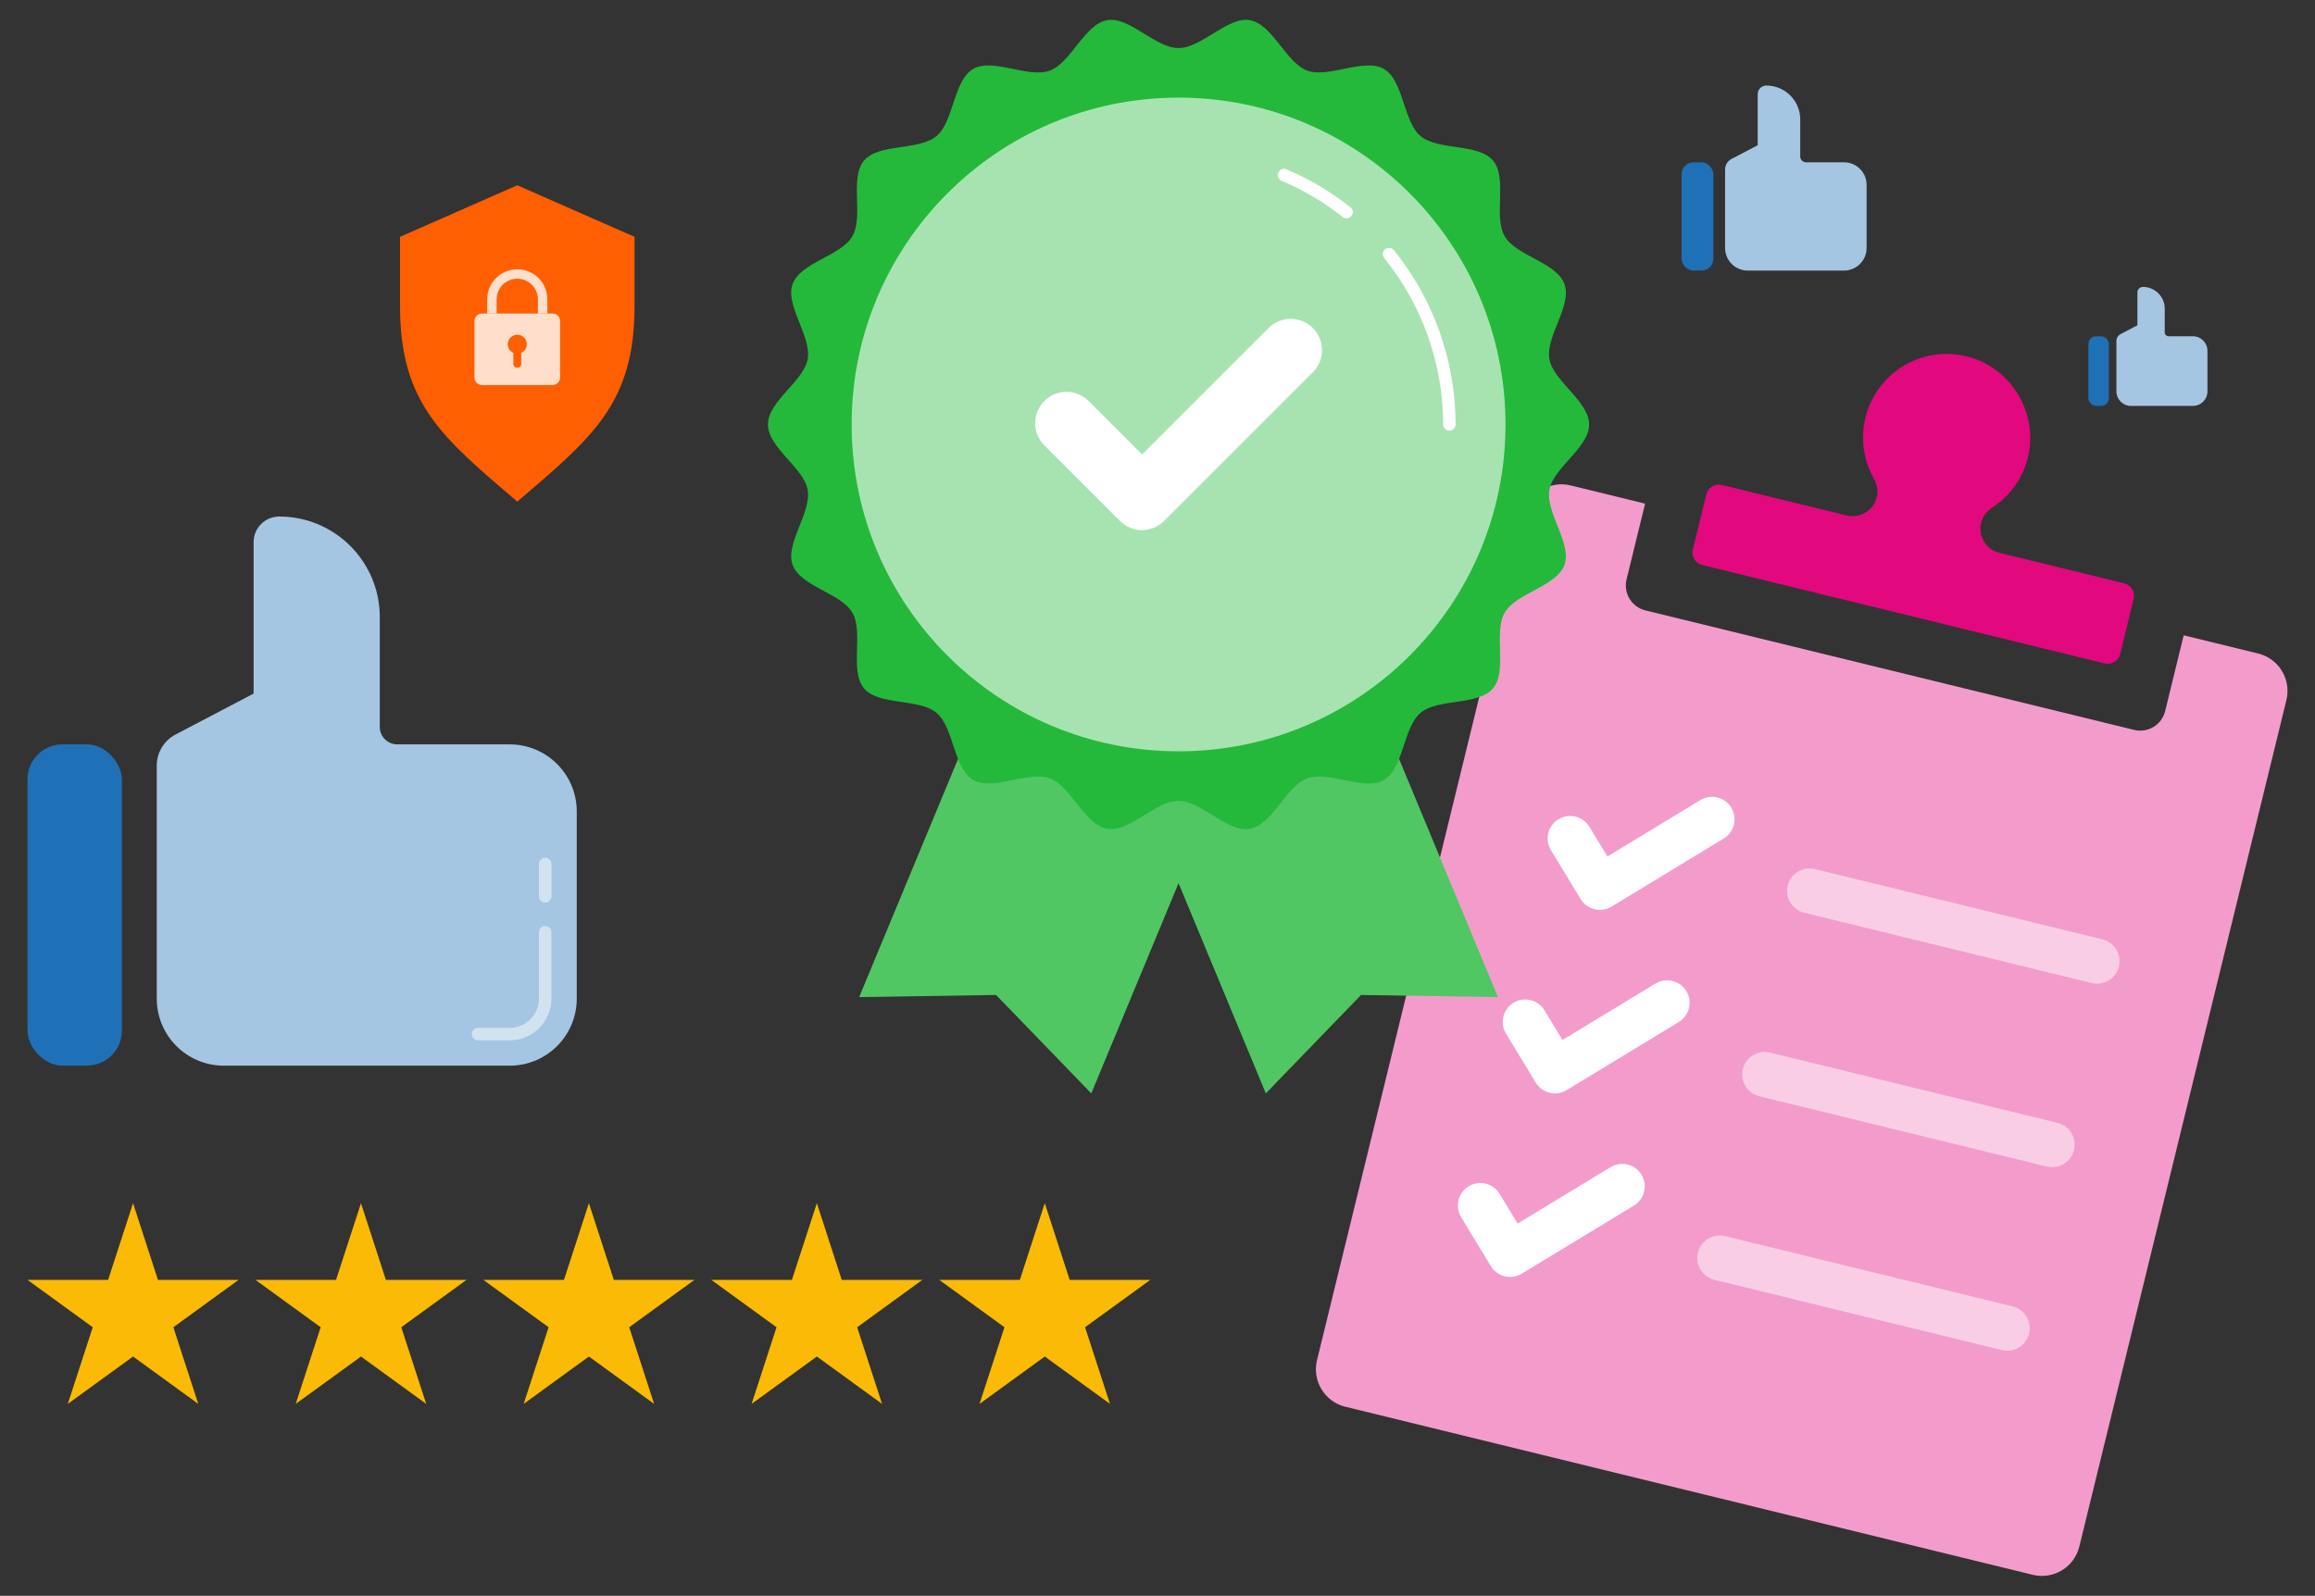 <?xml version="1.0" encoding="UTF-8"?><svg id="Layer_2" xmlns="http://www.w3.org/2000/svg" viewBox="0 0 743.66 512.77"><rect x="0" y="0" width="743.66" height="512.77" fill="#333333" stroke="none"/><defs><style>.cls-1{fill:none;}.cls-2{fill:#f39ccb;}.cls-3{fill:#24b93b;}.cls-4{fill:#d2e3f0;}.cls-5{fill:#ff5f01;}.cls-6{fill:#a5c6e2;}.cls-7{fill:#fff;}.cls-8{fill:#50c762;}.cls-9{fill:#e2087e;}.cls-10{fill:#f9cee5;}.cls-11{fill:#ffdfcc;}.cls-12{fill:#a7e3b1;}.cls-13{fill:#faba06;}.cls-14{fill:#1e71b6;}</style></defs><g id="Layer_12"><rect class="cls-1" width="743.66" height="512.77"/><path class="cls-9" d="M636.41,167.99h0c.5-2.03,1.8-3.74,3.56-4.88,5.71-3.71,10.04-9.57,11.62-16.8,2.99-13.65-5.37-27.68-18.79-31.54-14.76-4.25-29.94,4.66-33.56,19.43-1.7,6.95-.52,13.93,2.77,19.69,1.02,1.79,1.35,3.89.86,5.89h0c-1.05,4.27-5.36,6.89-9.63,5.85l-40.12-9.81c-2.21-.54-4.45.81-4.99,3.03l-4.33,17.72c-.54,2.21.81,4.45,3.03,4.99l129.26,31.61c2.21.54,4.45-.81,4.99-3.03l4.33-17.72c.54-2.21-.81-4.45-3.03-4.99l-40.13-9.81c-4.27-1.04-6.88-5.35-5.84-9.62Z"/><path class="cls-2" d="M725.39,209.99l-23.91-5.85-5.95,24.33c-1.08,4.43-5.55,7.14-9.98,6.06l-156.98-38.39c-4.43-1.08-7.14-5.55-6.06-9.98l5.95-24.33-23.91-5.85c-6.64-1.62-13.34,2.44-14.96,9.08l-66.52,271.99c-1.62,6.64,2.44,13.34,9.08,14.96l220.84,54.01c6.64,1.62,13.34-2.44,14.96-9.08l66.52-271.99c1.62-6.64-2.44-13.34-9.08-14.96Z"/><path class="cls-7" d="M524.87,387.38l-36.04,21.88c-1.7,1.03-3.67,1.28-5.46.84-1.79-.44-3.42-1.56-4.46-3.27l-9.55-15.73c-2.07-3.41-.98-7.85,2.43-9.92,3.41-2.07,7.85-.98,9.92,2.42l5.8,9.56,29.87-18.13c3.41-2.07,7.85-.98,9.92,2.43,2.07,3.41.98,7.85-2.43,9.92Z"/><path class="cls-7" d="M539.29,328.4l-36.04,21.88c-1.7,1.03-3.67,1.28-5.46.84-1.79-.44-3.42-1.56-4.46-3.27l-9.55-15.73c-2.07-3.41-.98-7.85,2.43-9.92,3.41-2.07,7.85-.98,9.92,2.42l5.8,9.55,29.87-18.13c3.41-2.07,7.85-.98,9.92,2.43,2.07,3.41.98,7.85-2.43,9.92Z"/><path class="cls-7" d="M553.72,269.43l-36.04,21.88c-1.7,1.03-3.67,1.28-5.46.84-1.79-.44-3.42-1.56-4.46-3.27l-9.55-15.73c-2.07-3.41-.98-7.85,2.43-9.92,3.41-2.07,7.85-.98,9.92,2.42l5.8,9.56,29.87-18.13c3.41-2.07,7.85-.98,9.92,2.43,2.07,3.41.98,7.85-2.43,9.92Z"/><path class="cls-10" d="M643.08,433.81l-92.35-22.58c-3.87-.95-6.25-4.86-5.3-8.73.95-3.87,4.86-6.25,8.73-5.3l92.35,22.58c3.87.95,6.25,4.86,5.3,8.73-.95,3.87-4.86,6.25-8.73,5.3Z"/><path class="cls-10" d="M657.51,374.83l-92.35-22.58c-3.87-.95-6.25-4.86-5.3-8.73s4.86-6.25,8.73-5.3l92.35,22.58c3.87.95,6.25,4.86,5.3,8.73-.95,3.87-4.86,6.25-8.73,5.3Z"/><path class="cls-10" d="M671.93,315.86l-92.35-22.58c-3.87-.95-6.25-4.86-5.3-8.73.95-3.87,4.86-6.25,8.73-5.3l92.35,22.58c3.87.95,6.25,4.86,5.3,8.73-.95,3.87-4.86,6.25-8.73,5.3Z"/><polygon class="cls-8" points="350.56 351.33 319.98 319.71 276 320.38 322.32 208.77 396.88 239.72 350.56 351.33"/><polygon class="cls-8" points="406.63 351.33 437.21 319.71 481.19 320.38 434.87 208.77 360.31 239.72 406.63 351.33"/><path class="cls-3" d="M510.48,136.39c0,7.49-11.51,13.88-12.76,21.01-1.28,7.33,7.33,17.27,4.84,24.11-2.53,6.96-15.54,9.03-19.2,15.36-3.7,6.39.99,18.68-3.73,24.3-4.73,5.63-17.66,3.14-23.29,7.88s-5.4,17.88-11.79,21.58-17.62-3.08-24.58-.55c-6.84,2.49-11.14,14.93-18.48,16.22s-15.41-8.96-22.9-8.96-15.77,10.21-22.9,8.96c-7.33-1.28-11.64-13.73-18.48-16.22-6.96-2.53-18.25,4.21-24.58.55s-6.17-16.86-11.79-21.58c-5.63-4.73-18.56-2.24-23.29-7.88-4.72-5.62-.04-17.91-3.73-24.3-3.66-6.33-16.66-8.39-19.2-15.36-2.49-6.84,6.12-16.77,4.84-24.11-1.25-7.13-12.76-13.53-12.76-21.01s11.51-13.88,12.76-21.01c1.28-7.33-7.33-17.27-4.84-24.11,2.53-6.96,15.54-9.03,19.2-15.36,3.7-6.39-.99-18.68,3.73-24.3,4.73-5.63,17.66-3.14,23.29-7.88,5.62-4.72,5.4-17.88,11.79-21.58,6.33-3.66,17.62,3.08,24.58.55,6.84-2.49,11.14-14.93,18.48-16.22,7.13-1.25,15.41,8.96,22.9,8.96s15.77-10.21,22.9-8.96c7.33,1.28,11.64,13.73,18.48,16.22s18.25-4.21,24.58-.55c6.39,3.7,6.17,16.86,11.79,21.58s18.56,2.24,23.29,7.88c4.72,5.62.04,17.91,3.73,24.3,3.66,6.33,16.66,8.39,19.2,15.36s-6.12,16.77-4.84,24.11c1.25,7.13,12.76,13.53,12.76,21.01Z"/><circle class="cls-12" cx="378.6" cy="136.39" r="105.02"/><path class="cls-7" d="M366.87,170.33c-2.57,0-5.15-.98-7.11-2.95l-24.29-24.29c-3.93-3.93-3.93-10.3,0-14.23,3.93-3.93,10.3-3.93,14.23,0l17.17,17.17,40.63-40.63c3.93-3.93,10.3-3.93,14.23,0,3.93,3.93,3.93,10.3,0,14.23l-47.75,47.74c-1.96,1.96-4.54,2.95-7.11,2.95Z"/><path class="cls-7" d="M465.59,138.39c-1.1,0-2-.9-2-2,0-19.43-6.73-38.43-18.94-53.49-.7-.86-.56-2.12.29-2.81s2.12-.56,2.81.29c12.79,15.77,19.83,35.67,19.83,56.01,0,1.1-.9,2-2,2Z"/><path class="cls-7" d="M432.55,70.15c-.43,0-.87-.14-1.24-.43-6-4.75-12.61-8.67-19.63-11.64-1.02-.43-1.49-1.6-1.06-2.62.43-1.02,1.6-1.49,2.62-1.06,7.35,3.11,14.27,7.21,20.55,12.19.87.69,1.01,1.94.33,2.81-.39.5-.98.76-1.57.76Z"/><path class="cls-6" d="M122,233.55v-35.27c0-17.85-14.47-32.31-32.31-32.31h0c-4.54,0-8.22,3.68-8.22,8.22v48.67s-25.08,13.16-25.08,13.16c-3.71,1.94-6.03,5.78-6.03,9.97v74.89c0,11.9,9.64,21.54,21.54,21.54h91.83c11.9,0,21.54-9.64,21.54-21.54v-60.15c0-11.9-9.64-21.54-21.54-21.54h-36.11c-3.11,0-5.63-2.52-5.63-5.63Z"/><path class="cls-4" d="M175.14,290.03c-1.1,0-2-.9-2-2v-10.4c0-1.1.9-2,2-2s2,.9,2,2v10.4c0,1.1-.9,2-2,2Z"/><path class="cls-4" d="M163.73,334.27h-10.18c-1.1,0-2-.9-2-2s.9-2,2-2h10.18c5.19,0,9.4-4.22,9.4-9.4v-21.32c0-1.1.9-2,2-2s2,.9,2,2v21.32c0,7.39-6.01,13.4-13.4,13.4Z"/><rect class="cls-14" x="8.83" y="239.18" width="30.32" height="103.23" rx="11.25" ry="11.25"/><path class="cls-6" d="M695.39,106.83v-7.64c0-3.87-3.14-7-7-7h0c-.98,0-1.78.8-1.78,1.78v10.55s-5.43,2.85-5.43,2.85c-.8.42-1.31,1.25-1.31,2.16v16.23c0,2.58,2.09,4.67,4.67,4.67h19.9c2.58,0,4.67-2.09,4.67-4.67v-13.04c0-2.58-2.09-4.67-4.67-4.67h-7.83c-.67,0-1.22-.55-1.22-1.22Z"/><rect class="cls-14" x="670.86" y="108.05" width="6.57" height="22.37" rx="2.44" ry="2.44"/><path class="cls-6" d="M578.3,50.26v-11.88c0-6.01-4.87-10.89-10.89-10.89h0c-1.53,0-2.77,1.24-2.77,2.77v16.4s-8.45,4.43-8.45,4.43c-1.25.65-2.03,1.95-2.03,3.36v25.23c0,4.01,3.25,7.26,7.26,7.26h30.94c4.01,0,7.26-3.25,7.26-7.26v-20.27c0-4.01-3.25-7.26-7.26-7.26h-12.17c-1.05,0-1.9-.85-1.9-1.9Z"/><rect class="cls-14" x="540.18" y="52.16" width="10.22" height="34.78" rx="3.79" ry="3.79"/><path class="cls-5" d="M166.17,161.19h0s0,0,0,0c-23.91-20.52-37.67-31.35-37.67-62.86v-22.23s37.67-16.57,37.67-16.57l37.67,16.57v22.23c0,31.51-13.76,42.34-37.67,62.86Z"/><path class="cls-11" d="M175.83,100.75h-3.03v-4.56c0-3.65-2.97-6.63-6.63-6.63s-6.63,2.97-6.63,6.63v4.56h-3.03v-4.56c0-5.33,4.33-9.66,9.66-9.66s9.66,4.33,9.66,9.66v4.56Z"/><path class="cls-11" d="M177.52,100.75h-22.7c-1.33,0-2.4,1.08-2.4,2.4v18.17c0,1.33,1.08,2.4,2.4,2.4h22.7c1.33,0,2.4-1.08,2.4-2.4v-18.17c0-1.33-1.08-2.4-2.4-2.4ZM167.43,113.39v3.53c0,.7-.56,1.26-1.26,1.26s-1.26-.56-1.26-1.26v-3.53c-1.06-.48-1.8-1.54-1.8-2.78,0-1.69,1.37-3.06,3.06-3.06s3.06,1.37,3.06,3.06c0,1.24-.74,2.29-1.8,2.78Z"/><polygon class="cls-13" points="335.62 386.61 343.62 411.25 369.52 411.25 348.56 426.47 356.57 451.1 335.62 435.88 314.66 451.1 322.67 426.47 301.71 411.25 327.61 411.25 335.62 386.61"/><polygon class="cls-13" points="262.4 386.61 270.4 411.25 296.3 411.25 275.35 426.47 283.35 451.1 262.4 435.88 241.44 451.1 249.45 426.47 228.49 411.25 254.39 411.25 262.4 386.61"/><polygon class="cls-13" points="189.18 386.61 197.18 411.25 223.08 411.25 202.13 426.47 210.13 451.1 189.18 435.88 168.22 451.1 176.23 426.47 155.27 411.25 181.17 411.25 189.18 386.61"/><polygon class="cls-13" points="115.96 386.61 123.96 411.25 149.86 411.25 128.91 426.47 136.91 451.1 115.96 435.88 95 451.1 103.01 426.47 82.05 411.25 107.95 411.25 115.96 386.61"/><polygon class="cls-13" points="42.74 386.61 50.74 411.25 76.64 411.25 55.69 426.47 63.69 451.1 42.74 435.88 21.78 451.1 29.79 426.47 8.83 411.25 34.73 411.25 42.74 386.61"/></g></svg>